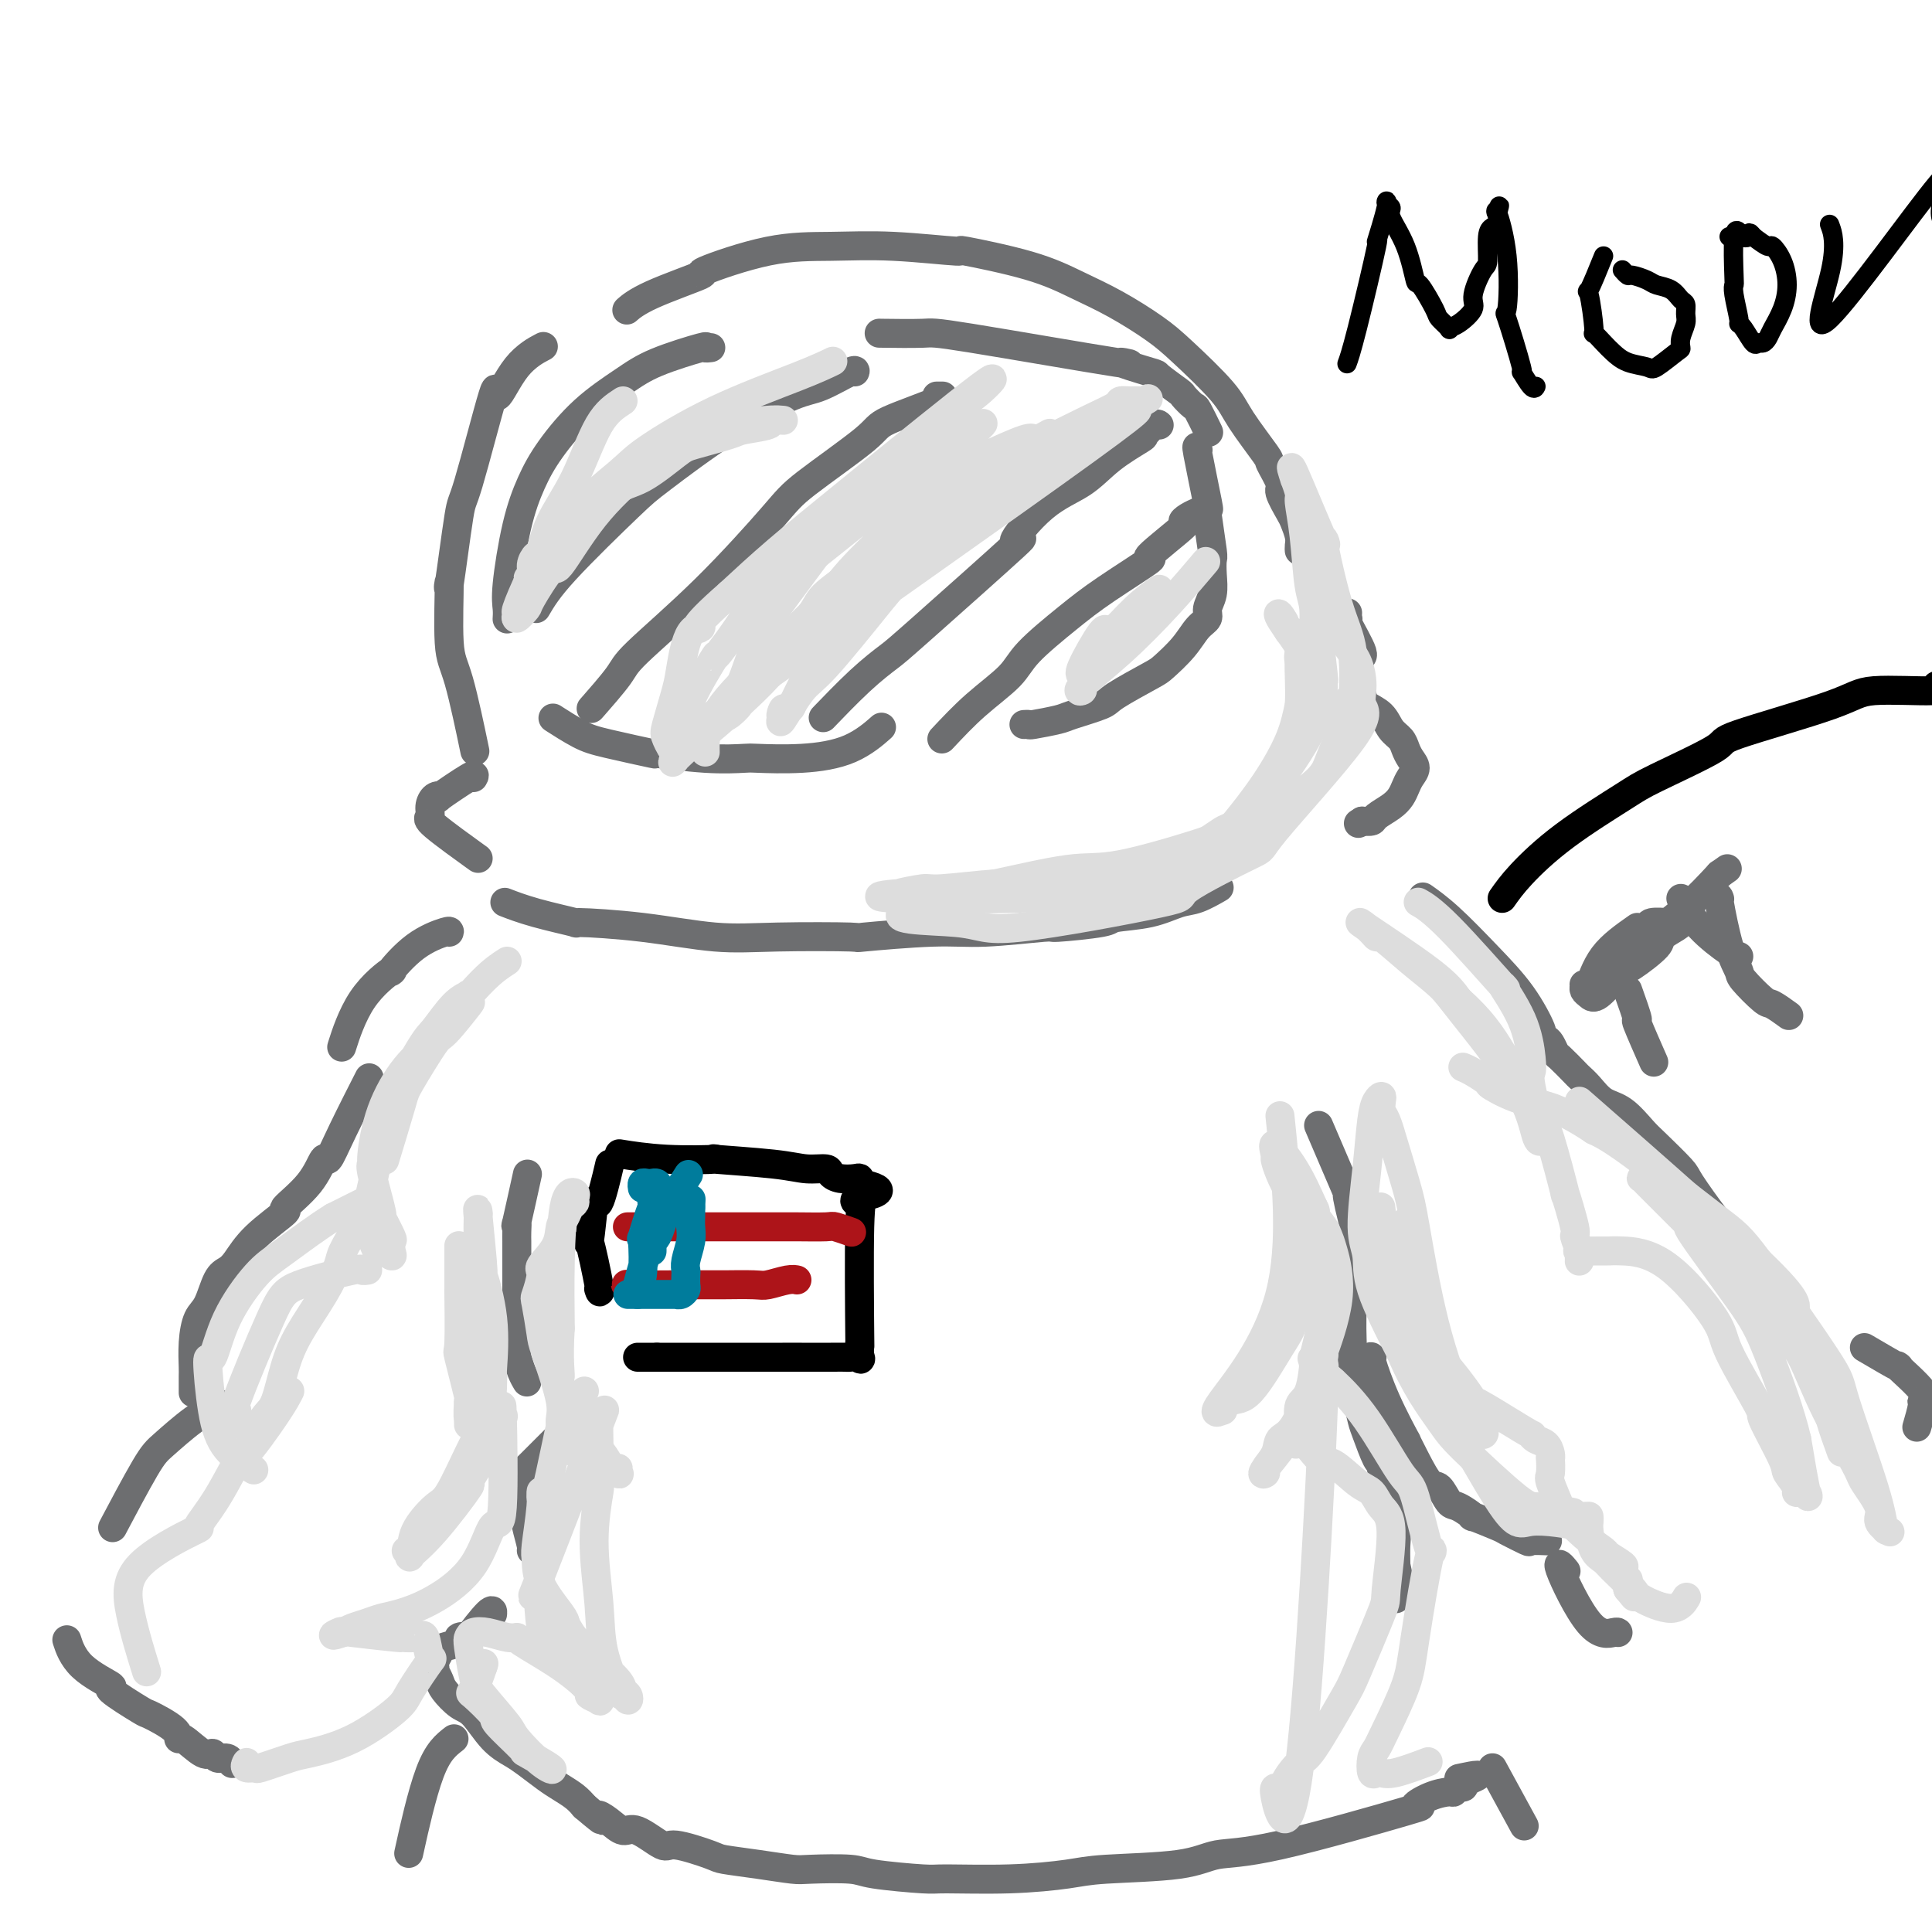 <svg viewBox='0 0 400 400' version='1.1' xmlns='http://www.w3.org/2000/svg' xmlns:xlink='http://www.w3.org/1999/xlink'><g fill='none' stroke='#6D6E70' stroke-width='6' stroke-linecap='round' stroke-linejoin='round'><path d='M112,72c0.443,-0.233 0.886,-0.467 0,0c-0.886,0.467 -3.101,1.634 -5,4c-1.899,2.366 -3.483,5.929 -4,6c-0.517,0.071 0.034,-3.352 -1,0c-1.034,3.352 -3.651,13.478 -5,18c-1.349,4.522 -1.429,3.438 -2,7c-0.571,3.562 -1.634,11.769 -2,14c-0.366,2.231 -0.034,-1.516 0,0c0.034,1.516 -0.228,8.293 0,12c0.228,3.707 0.946,4.344 2,8c1.054,3.656 2.444,10.330 3,13c0.556,2.670 0.278,1.335 0,0'/><path d='M98,161c0.263,-0.450 0.525,-0.899 -1,0c-1.525,0.899 -4.838,3.148 -6,4c-1.162,0.852 -0.172,0.307 0,0c0.172,-0.307 -0.474,-0.375 -1,0c-0.526,0.375 -0.931,1.194 -1,2c-0.069,0.806 0.198,1.597 0,2c-0.198,0.403 -0.861,0.416 1,2c1.861,1.584 6.246,4.738 8,6c1.754,1.262 0.877,0.631 0,0'/><path d='M130,64c0.067,-0.058 0.133,-0.117 0,0c-0.133,0.117 -0.466,0.409 0,0c0.466,-0.409 1.733,-1.521 5,-3c3.267,-1.479 8.536,-3.326 10,-4c1.464,-0.674 -0.875,-0.176 1,-1c1.875,-0.824 7.966,-2.969 13,-4c5.034,-1.031 9.011,-0.948 13,-1c3.989,-0.052 7.989,-0.240 13,0c5.011,0.240 11.033,0.909 13,1c1.967,0.091 -0.120,-0.394 2,0c2.120,0.394 8.446,1.669 13,3c4.554,1.331 7.335,2.719 10,4c2.665,1.281 5.214,2.457 8,4c2.786,1.543 5.809,3.454 8,5c2.191,1.546 3.552,2.726 6,5c2.448,2.274 5.985,5.643 8,8c2.015,2.357 2.510,3.704 4,6c1.490,2.296 3.975,5.543 5,7c1.025,1.457 0.589,1.124 1,2c0.411,0.876 1.669,2.962 2,4c0.331,1.038 -0.265,1.027 0,2c0.265,0.973 1.392,2.930 2,4c0.608,1.070 0.699,1.254 1,2c0.301,0.746 0.813,2.056 1,3c0.187,0.944 0.050,1.523 0,2c-0.050,0.477 -0.014,0.850 0,1c0.014,0.150 0.007,0.075 0,0'/><path d='M147,72c0.145,-0.018 0.289,-0.036 0,0c-0.289,0.036 -1.012,0.127 -1,0c0.012,-0.127 0.758,-0.472 -1,0c-1.758,0.472 -6.021,1.761 -9,3c-2.979,1.239 -4.674,2.428 -7,4c-2.326,1.572 -5.282,3.526 -8,6c-2.718,2.474 -5.198,5.467 -7,8c-1.802,2.533 -2.928,4.605 -4,7c-1.072,2.395 -2.091,5.111 -3,9c-0.909,3.889 -1.708,8.950 -2,12c-0.292,3.050 -0.079,4.091 0,5c0.079,0.909 0.022,1.688 0,2c-0.022,0.312 -0.011,0.156 0,0'/><path d='M115,149c-0.460,-0.296 -0.920,-0.592 0,0c0.920,0.592 3.219,2.071 5,3c1.781,0.929 3.045,1.307 6,2c2.955,0.693 7.602,1.702 9,2c1.398,0.298 -0.451,-0.115 1,0c1.451,0.115 6.203,0.759 10,1c3.797,0.241 6.640,0.078 8,0c1.360,-0.078 1.237,-0.071 3,0c1.763,0.071 5.411,0.204 9,0c3.589,-0.204 7.120,-0.747 10,-2c2.880,-1.253 5.109,-3.215 6,-4c0.891,-0.785 0.446,-0.392 0,0'/><path d='M183,69c-0.848,-0.011 -1.695,-0.023 0,0c1.695,0.023 5.933,0.080 8,0c2.067,-0.080 1.961,-0.297 10,1c8.039,1.297 24.221,4.110 30,5c5.779,0.890 1.154,-0.142 1,0c-0.154,0.142 4.162,1.457 6,2c1.838,0.543 1.198,0.313 2,1c0.802,0.687 3.045,2.290 4,3c0.955,0.710 0.620,0.527 1,1c0.380,0.473 1.473,1.601 2,2c0.527,0.399 0.488,0.069 1,1c0.512,0.931 1.575,3.123 2,4c0.425,0.877 0.213,0.438 0,0'/><path d='M248,93c-0.016,-0.049 -0.032,-0.098 0,0c0.032,0.098 0.113,0.342 0,0c-0.113,-0.342 -0.419,-1.272 0,1c0.419,2.272 1.562,7.745 2,10c0.438,2.255 0.170,1.292 0,1c-0.170,-0.292 -0.240,0.088 0,2c0.240,1.912 0.792,5.355 1,7c0.208,1.645 0.071,1.491 0,2c-0.071,0.509 -0.077,1.682 0,3c0.077,1.318 0.237,2.781 0,4c-0.237,1.219 -0.872,2.193 -1,3c-0.128,0.807 0.252,1.446 0,2c-0.252,0.554 -1.136,1.024 -2,2c-0.864,0.976 -1.708,2.460 -3,4c-1.292,1.540 -3.033,3.137 -4,4c-0.967,0.863 -1.162,0.990 -3,2c-1.838,1.010 -5.320,2.901 -7,4c-1.680,1.099 -1.560,1.405 -3,2c-1.440,0.595 -4.442,1.480 -6,2c-1.558,0.520 -1.672,0.675 -3,1c-1.328,0.325 -3.872,0.819 -5,1c-1.128,0.181 -0.842,0.049 -1,0c-0.158,-0.049 -0.759,-0.014 -1,0c-0.241,0.014 -0.120,0.007 0,0'/><path d='M105,187c-0.424,-0.165 -0.848,-0.330 0,0c0.848,0.330 2.967,1.154 6,2c3.033,0.846 6.979,1.715 8,2c1.021,0.285 -0.882,-0.015 1,0c1.882,0.015 7.550,0.345 13,1c5.450,0.655 10.682,1.636 15,2c4.318,0.364 7.721,0.113 13,0c5.279,-0.113 12.432,-0.087 15,0c2.568,0.087 0.550,0.234 3,0c2.450,-0.234 9.368,-0.850 14,-1c4.632,-0.150 6.976,0.167 11,0c4.024,-0.167 9.726,-0.817 12,-1c2.274,-0.183 1.119,0.102 3,0c1.881,-0.102 6.799,-0.589 9,-1c2.201,-0.411 1.687,-0.744 3,-1c1.313,-0.256 4.454,-0.433 7,-1c2.546,-0.567 4.497,-1.523 6,-2c1.503,-0.477 2.559,-0.475 4,-1c1.441,-0.525 3.269,-1.579 4,-2c0.731,-0.421 0.366,-0.211 0,0'/><path d='M279,127c0.007,-0.109 0.014,-0.218 0,0c-0.014,0.218 -0.050,0.761 0,1c0.050,0.239 0.185,0.172 0,0c-0.185,-0.172 -0.691,-0.450 0,1c0.691,1.450 2.577,4.626 3,6c0.423,1.374 -0.619,0.945 -1,1c-0.381,0.055 -0.102,0.594 0,1c0.102,0.406 0.026,0.681 0,1c-0.026,0.319 -0.004,0.684 0,1c0.004,0.316 -0.012,0.585 0,1c0.012,0.415 0.051,0.978 0,1c-0.051,0.022 -0.194,-0.496 0,0c0.194,0.496 0.724,2.006 1,3c0.276,0.994 0.298,1.474 1,2c0.702,0.526 2.086,1.100 3,2c0.914,0.900 1.360,2.128 2,3c0.640,0.872 1.475,1.388 2,2c0.525,0.612 0.740,1.319 1,2c0.260,0.681 0.565,1.337 1,2c0.435,0.663 1.002,1.332 1,2c-0.002,0.668 -0.571,1.334 -1,2c-0.429,0.666 -0.716,1.331 -1,2c-0.284,0.669 -0.565,1.342 -1,2c-0.435,0.658 -1.024,1.300 -2,2c-0.976,0.700 -2.340,1.458 -3,2c-0.660,0.542 -0.617,0.869 -1,1c-0.383,0.131 -1.191,0.065 -2,0'/><path d='M282,170c-1.333,0.833 -0.667,0.417 0,0'/><path d='M111,126c1.188,-2.024 2.376,-4.049 6,-8c3.624,-3.951 9.684,-9.830 13,-13c3.316,-3.170 3.887,-3.631 7,-6c3.113,-2.369 8.767,-6.645 14,-10c5.233,-3.355 10.043,-5.788 13,-7c2.957,-1.212 4.061,-1.201 6,-2c1.939,-0.799 4.714,-2.407 6,-3c1.286,-0.593 1.082,-0.169 1,0c-0.082,0.169 -0.041,0.085 0,0'/><path d='M123,146c-0.531,0.604 -1.061,1.207 0,0c1.061,-1.207 3.714,-4.225 5,-6c1.286,-1.775 1.207,-2.307 4,-5c2.793,-2.693 8.459,-7.549 14,-13c5.541,-5.451 10.959,-11.499 14,-15c3.041,-3.501 3.706,-4.455 7,-7c3.294,-2.545 9.216,-6.682 12,-9c2.784,-2.318 2.431,-2.817 5,-4c2.569,-1.183 8.060,-3.049 10,-4c1.940,-0.951 0.330,-0.987 0,-1c-0.330,-0.013 0.620,-0.004 1,0c0.380,0.004 0.190,0.002 0,0'/><path d='M171,148c0.168,-0.175 0.335,-0.350 0,0c-0.335,0.350 -1.173,1.224 0,0c1.173,-1.224 4.358,-4.545 7,-7c2.642,-2.455 4.742,-4.043 6,-5c1.258,-0.957 1.676,-1.283 7,-6c5.324,-4.717 15.555,-13.825 19,-17c3.445,-3.175 0.104,-0.417 0,-1c-0.104,-0.583 3.028,-4.508 6,-7c2.972,-2.492 5.784,-3.551 8,-5c2.216,-1.449 3.837,-3.288 6,-5c2.163,-1.712 4.867,-3.296 6,-4c1.133,-0.704 0.696,-0.529 1,-1c0.304,-0.471 1.351,-1.588 2,-2c0.649,-0.412 0.900,-0.118 1,0c0.100,0.118 0.050,0.059 0,0'/><path d='M195,153c2.234,-2.383 4.468,-4.767 7,-7c2.532,-2.233 5.362,-4.317 7,-6c1.638,-1.683 2.085,-2.967 4,-5c1.915,-2.033 5.300,-4.815 8,-7c2.700,-2.185 4.715,-3.772 8,-6c3.285,-2.228 7.838,-5.097 9,-6c1.162,-0.903 -1.068,0.161 0,-1c1.068,-1.161 5.435,-4.546 7,-6c1.565,-1.454 0.327,-0.977 0,-1c-0.327,-0.023 0.258,-0.545 1,-1c0.742,-0.455 1.641,-0.844 2,-1c0.359,-0.156 0.180,-0.078 0,0'/><path d='M93,193c0.094,-0.180 0.189,-0.360 -1,0c-1.189,0.360 -3.661,1.261 -6,3c-2.339,1.739 -4.546,4.315 -5,5c-0.454,0.685 0.845,-0.521 0,0c-0.845,0.521 -3.835,2.768 -6,6c-2.165,3.232 -3.506,7.447 -4,9c-0.494,1.553 -0.141,0.444 0,0c0.141,-0.444 0.071,-0.222 0,0'/><path d='M76,224c-0.129,0.253 -0.257,0.505 0,0c0.257,-0.505 0.900,-1.768 0,0c-0.900,1.768 -3.344,6.566 -5,10c-1.656,3.434 -2.526,5.505 -3,6c-0.474,0.495 -0.552,-0.585 -1,0c-0.448,0.585 -1.264,2.835 -3,5c-1.736,2.165 -4.390,4.243 -5,5c-0.610,0.757 0.825,0.192 0,1c-0.825,0.808 -3.912,2.990 -6,5c-2.088,2.010 -3.179,3.849 -4,5c-0.821,1.151 -1.373,1.615 -2,2c-0.627,0.385 -1.331,0.691 -2,2c-0.669,1.309 -1.304,3.619 -2,5c-0.696,1.381 -1.455,1.831 -2,3c-0.545,1.169 -0.878,3.056 -1,5c-0.122,1.944 -0.033,3.944 0,5c0.033,1.056 0.009,1.169 0,2c-0.009,0.831 -0.003,2.380 0,3c0.003,0.620 0.001,0.310 0,0'/><path d='M46,291c-0.019,-0.205 -0.038,-0.410 -1,0c-0.962,0.410 -2.868,1.436 -5,3c-2.132,1.564 -4.489,3.667 -6,5c-1.511,1.333 -2.176,1.897 -4,5c-1.824,3.103 -4.807,8.744 -6,11c-1.193,2.256 -0.597,1.128 0,0'/><path d='M295,186c-0.372,-0.260 -0.743,-0.521 0,0c0.743,0.521 2.601,1.823 5,4c2.399,2.177 5.339,5.228 8,8c2.661,2.772 5.041,5.267 7,8c1.959,2.733 3.495,5.706 4,7c0.505,1.294 -0.021,0.908 0,1c0.021,0.092 0.591,0.662 1,1c0.409,0.338 0.658,0.443 1,1c0.342,0.557 0.776,1.566 1,2c0.224,0.434 0.236,0.295 1,1c0.764,0.705 2.279,2.256 3,3c0.721,0.744 0.648,0.682 1,1c0.352,0.318 1.130,1.016 2,2c0.870,0.984 1.831,2.253 3,3c1.169,0.747 2.547,0.972 4,2c1.453,1.028 2.980,2.860 4,4c1.020,1.140 1.531,1.588 3,3c1.469,1.412 3.896,3.787 5,5c1.104,1.213 0.886,1.264 2,3c1.114,1.736 3.561,5.156 5,7c1.439,1.844 1.869,2.110 3,4c1.131,1.890 2.963,5.404 4,7c1.037,1.596 1.279,1.276 2,2c0.721,0.724 1.920,2.493 3,4c1.080,1.507 2.040,2.754 3,4'/><path d='M370,273c3.867,4.822 2.533,1.378 2,0c-0.533,-1.378 -0.267,-0.689 0,0'/><path d='M109,244c0.016,-0.074 0.033,-0.148 0,0c-0.033,0.148 -0.114,0.519 0,0c0.114,-0.519 0.423,-1.926 0,0c-0.423,1.926 -1.577,7.186 -2,9c-0.423,1.814 -0.113,0.183 0,0c0.113,-0.183 0.030,1.081 0,2c-0.030,0.919 -0.008,1.493 0,2c0.008,0.507 0.002,0.949 0,2c-0.002,1.051 -0.001,2.712 0,4c0.001,1.288 0.000,2.202 0,3c-0.000,0.798 -0.001,1.479 0,3c0.001,1.521 0.003,3.881 0,5c-0.003,1.119 -0.011,0.997 0,2c0.011,1.003 0.042,3.131 0,4c-0.042,0.869 -0.155,0.480 0,1c0.155,0.520 0.580,1.948 1,3c0.420,1.052 0.834,1.729 1,2c0.166,0.271 0.083,0.135 0,0'/><path d='M120,293c1.102,-1.104 2.204,-2.209 0,0c-2.204,2.209 -7.715,7.730 -10,10c-2.285,2.270 -1.345,1.288 -1,1c0.345,-0.288 0.096,0.119 0,1c-0.096,0.881 -0.040,2.236 0,4c0.040,1.764 0.063,3.937 0,5c-0.063,1.063 -0.213,1.017 0,2c0.213,0.983 0.788,2.995 1,4c0.212,1.005 0.061,1.001 0,1c-0.061,-0.001 -0.030,-0.001 0,0'/><path d='M273,233c0.912,2.127 1.824,4.254 3,7c1.176,2.746 2.616,6.111 3,7c0.384,0.889 -0.288,-0.697 0,1c0.288,1.697 1.538,6.679 2,8c0.462,1.321 0.138,-1.019 0,1c-0.138,2.019 -0.090,8.396 0,11c0.090,2.604 0.220,1.436 0,1c-0.220,-0.436 -0.791,-0.139 -1,2c-0.209,2.139 -0.057,6.120 0,8c0.057,1.880 0.018,1.660 0,2c-0.018,0.340 -0.016,1.239 0,2c0.016,0.761 0.045,1.383 0,2c-0.045,0.617 -0.163,1.227 0,2c0.163,0.773 0.607,1.708 1,3c0.393,1.292 0.735,2.942 1,4c0.265,1.058 0.452,1.522 1,3c0.548,1.478 1.457,3.968 2,5c0.543,1.032 0.720,0.607 1,2c0.280,1.393 0.663,4.605 1,6c0.337,1.395 0.626,0.972 1,2c0.374,1.028 0.831,3.508 1,5c0.169,1.492 0.048,1.998 0,3c-0.048,1.002 -0.024,2.501 0,4'/><path d='M289,324c1.392,6.371 0.373,3.798 0,3c-0.373,-0.798 -0.100,0.178 0,1c0.100,0.822 0.027,1.491 0,2c-0.027,0.509 -0.008,0.860 0,1c0.008,0.140 0.004,0.070 0,0'/><path d='M102,334c-0.013,0.151 -0.026,0.303 0,0c0.026,-0.303 0.090,-1.059 -1,0c-1.090,1.059 -3.336,3.933 -4,5c-0.664,1.067 0.254,0.326 0,0c-0.254,-0.326 -1.679,-0.238 -2,0c-0.321,0.238 0.464,0.627 0,1c-0.464,0.373 -2.177,0.731 -3,1c-0.823,0.269 -0.757,0.449 -1,1c-0.243,0.551 -0.794,1.475 -1,2c-0.206,0.525 -0.068,0.653 0,1c0.068,0.347 0.066,0.912 0,1c-0.066,0.088 -0.195,-0.303 0,0c0.195,0.303 0.715,1.299 1,2c0.285,0.701 0.334,1.108 1,2c0.666,0.892 1.948,2.268 3,3c1.052,0.732 1.874,0.819 3,2c1.126,1.181 2.555,3.457 4,5c1.445,1.543 2.904,2.353 4,3c1.096,0.647 1.827,1.132 3,2c1.173,0.868 2.789,2.119 4,3c1.211,0.881 2.018,1.391 3,2c0.982,0.609 2.138,1.317 3,2c0.862,0.683 1.431,1.342 2,2'/><path d='M121,374c5.240,4.451 3.341,2.577 3,2c-0.341,-0.577 0.876,0.141 2,1c1.124,0.859 2.154,1.859 3,2c0.846,0.141 1.507,-0.576 3,0c1.493,0.576 3.817,2.444 5,3c1.183,0.556 1.223,-0.201 3,0c1.777,0.201 5.289,1.361 7,2c1.711,0.639 1.621,0.759 3,1c1.379,0.241 4.228,0.603 7,1c2.772,0.397 5.468,0.828 7,1c1.532,0.172 1.900,0.084 4,0c2.100,-0.084 5.932,-0.165 8,0c2.068,0.165 2.373,0.577 5,1c2.627,0.423 7.575,0.856 10,1c2.425,0.144 2.328,-0.002 5,0c2.672,0.002 8.112,0.151 13,0c4.888,-0.151 9.224,-0.601 12,-1c2.776,-0.399 3.992,-0.746 8,-1c4.008,-0.254 10.808,-0.417 15,-1c4.192,-0.583 5.775,-1.588 8,-2c2.225,-0.412 5.090,-0.230 13,-2c7.910,-1.770 20.865,-5.493 26,-7c5.135,-1.507 2.451,-0.800 2,-1c-0.451,-0.200 1.333,-1.307 3,-2c1.667,-0.693 3.217,-0.973 4,-1c0.783,-0.027 0.797,0.199 1,0c0.203,-0.199 0.593,-0.823 1,-1c0.407,-0.177 0.831,0.092 1,0c0.169,-0.092 0.085,-0.546 0,-1'/><path d='M303,369c5.911,-2.244 1.689,-1.356 0,-1c-1.689,0.356 -0.844,0.178 0,0'/><path d='M14,340c-0.145,-0.444 -0.290,-0.889 0,0c0.290,0.889 1.015,3.111 3,5c1.985,1.889 5.229,3.443 6,4c0.771,0.557 -0.932,0.115 0,1c0.932,0.885 4.499,3.096 6,4c1.501,0.904 0.937,0.503 2,1c1.063,0.497 3.752,1.894 5,3c1.248,1.106 1.054,1.922 1,2c-0.054,0.078 0.030,-0.583 1,0c0.970,0.583 2.824,2.409 4,3c1.176,0.591 1.674,-0.051 2,0c0.326,0.051 0.479,0.797 1,1c0.521,0.203 1.409,-0.138 2,0c0.591,0.138 0.883,0.754 1,1c0.117,0.246 0.058,0.123 0,0'/><path d='M284,281c0.058,0.063 0.115,0.126 0,0c-0.115,-0.126 -0.404,-0.440 0,1c0.404,1.440 1.501,4.635 3,8c1.499,3.365 3.398,6.899 4,8c0.602,1.101 -0.095,-0.230 0,0c0.095,0.230 0.982,2.021 2,4c1.018,1.979 2.166,4.146 3,5c0.834,0.854 1.353,0.395 2,1c0.647,0.605 1.421,2.274 2,3c0.579,0.726 0.964,0.508 2,1c1.036,0.492 2.723,1.695 3,2c0.277,0.305 -0.857,-0.286 0,0c0.857,0.286 3.705,1.450 5,2c1.295,0.550 1.038,0.487 2,1c0.962,0.513 3.145,1.601 4,2c0.855,0.399 0.384,0.107 1,0c0.616,-0.107 2.319,-0.031 3,0c0.681,0.031 0.341,0.015 0,0'/><path d='M324,325c-0.069,-0.085 -0.138,-0.170 0,0c0.138,0.170 0.482,0.596 0,0c-0.482,-0.596 -1.789,-2.212 -1,0c0.789,2.212 3.675,8.253 6,11c2.325,2.747 4.087,2.201 5,2c0.913,-0.201 0.975,-0.057 1,0c0.025,0.057 0.012,0.029 0,0'/><path d='M386,279c3.111,1.826 6.222,3.652 7,4c0.778,0.348 -0.776,-0.782 0,0c0.776,0.782 3.882,3.475 5,5c1.118,1.525 0.248,1.883 0,2c-0.248,0.117 0.126,-0.007 0,1c-0.126,1.007 -0.750,3.145 -1,4c-0.250,0.855 -0.125,0.428 0,0'/></g>
<g fill='none' stroke='#000000' stroke-width='6' stroke-linecap='round' stroke-linejoin='round'><path d='M126,242c0.203,-0.863 0.406,-1.726 0,0c-0.406,1.726 -1.422,6.040 -2,7c-0.578,0.960 -0.719,-1.435 -1,0c-0.281,1.435 -0.702,6.699 -1,8c-0.298,1.301 -0.472,-1.363 0,0c0.472,1.363 1.588,6.752 2,9c0.412,2.248 0.118,1.357 0,1c-0.118,-0.357 -0.059,-0.178 0,0'/><path d='M129,239c-0.693,-0.112 -1.386,-0.223 0,0c1.386,0.223 4.852,0.782 9,1c4.148,0.218 8.979,0.096 10,0c1.021,-0.096 -1.766,-0.167 0,0c1.766,0.167 8.086,0.570 12,1c3.914,0.430 5.423,0.886 7,1c1.577,0.114 3.221,-0.114 4,0c0.779,0.114 0.692,0.570 1,1c0.308,0.430 1.011,0.833 2,1c0.989,0.167 2.265,0.096 3,0c0.735,-0.096 0.929,-0.218 1,0c0.071,0.218 0.020,0.777 0,1c-0.020,0.223 -0.010,0.112 0,0'/><path d='M178,245c7.580,1.534 2.031,2.368 0,3c-2.031,0.632 -0.545,1.060 0,1c0.545,-0.060 0.148,-0.608 0,5c-0.148,5.608 -0.047,17.373 0,22c0.047,4.627 0.038,2.115 0,2c-0.038,-0.115 -0.106,2.165 0,3c0.106,0.835 0.387,0.224 0,0c-0.387,-0.224 -1.442,-0.060 -2,0c-0.558,0.060 -0.618,0.016 -1,0c-0.382,-0.016 -1.087,-0.004 -3,0c-1.913,0.004 -5.036,0.001 -6,0c-0.964,-0.001 0.230,-0.000 -4,0c-4.230,0.000 -13.882,0.000 -18,0c-4.118,-0.000 -2.700,-0.000 -3,0c-0.300,0.000 -2.318,0.000 -3,0c-0.682,-0.000 -0.030,-0.000 0,0c0.030,0.000 -0.563,0.000 -1,0c-0.437,-0.000 -0.719,-0.000 -1,0'/><path d='M136,281c-7.000,0.000 -3.500,0.000 0,0'/></g>
<g fill='none' stroke='#AD1419' stroke-width='6' stroke-linecap='round' stroke-linejoin='round'><path d='M130,254c0.072,-0.000 0.145,-0.000 0,0c-0.145,0.000 -0.507,0.000 2,0c2.507,-0.000 7.885,-0.000 10,0c2.115,0.000 0.968,0.000 1,0c0.032,-0.000 1.244,-0.000 3,0c1.756,0.000 4.057,0.000 6,0c1.943,-0.000 3.526,-0.001 5,0c1.474,0.001 2.837,0.004 4,0c1.163,-0.004 2.126,-0.015 4,0c1.874,0.015 4.660,0.057 6,0c1.340,-0.057 1.236,-0.211 2,0c0.764,0.211 2.398,0.788 3,1c0.602,0.212 0.172,0.061 0,0c-0.172,-0.061 -0.086,-0.030 0,0'/><path d='M130,267c0.014,-0.030 0.028,-0.061 0,0c-0.028,0.061 -0.097,0.212 0,0c0.097,-0.212 0.359,-0.789 0,-1c-0.359,-0.211 -1.338,-0.056 1,0c2.338,0.056 7.992,0.015 10,0c2.008,-0.015 0.370,-0.003 1,0c0.630,0.003 3.527,-0.003 5,0c1.473,0.003 1.523,0.015 3,0c1.477,-0.015 4.382,-0.056 6,0c1.618,0.056 1.949,0.211 3,0c1.051,-0.211 2.821,-0.788 4,-1c1.179,-0.212 1.765,-0.061 2,0c0.235,0.061 0.117,0.030 0,0'/></g>
<g fill='none' stroke='#007C9C' stroke-width='6' stroke-linecap='round' stroke-linejoin='round'><path d='M130,268c0.214,0.000 0.428,0.000 1,0c0.572,-0.000 1.501,-0.000 2,0c0.499,0.000 0.569,0.000 1,0c0.431,-0.000 1.225,-0.000 2,0c0.775,0.000 1.531,0.001 2,0c0.469,-0.001 0.651,-0.004 1,0c0.349,0.004 0.864,0.013 1,0c0.136,-0.013 -0.107,-0.049 0,0c0.107,0.049 0.565,0.182 1,0c0.435,-0.182 0.848,-0.680 1,-1c0.152,-0.320 0.045,-0.462 0,-1c-0.045,-0.538 -0.026,-1.471 0,-2c0.026,-0.529 0.060,-0.656 0,-1c-0.060,-0.344 -0.212,-0.907 0,-2c0.212,-1.093 0.789,-2.716 1,-4c0.211,-1.284 0.057,-2.230 0,-3c-0.057,-0.770 -0.016,-1.363 0,-2c0.016,-0.637 0.008,-1.319 0,-2'/><path d='M143,250c0.156,-2.867 0.044,-1.533 0,-1c-0.044,0.533 -0.022,0.267 0,0'/><path d='M136,250c0.053,0.188 0.106,0.376 0,0c-0.106,-0.376 -0.372,-1.317 -1,0c-0.628,1.317 -1.618,4.891 -2,6c-0.382,1.109 -0.155,-0.248 0,1c0.155,1.248 0.238,5.100 0,7c-0.238,1.900 -0.798,1.847 -1,2c-0.202,0.153 -0.047,0.511 0,1c0.047,0.489 -0.015,1.107 0,1c0.015,-0.107 0.108,-0.939 0,-1c-0.108,-0.061 -0.418,0.650 0,-1c0.418,-1.650 1.562,-5.661 2,-7c0.438,-1.339 0.170,-0.005 0,0c-0.170,0.005 -0.242,-1.319 0,-3c0.242,-1.681 0.797,-3.719 1,-5c0.203,-1.281 0.055,-1.807 0,-2c-0.055,-0.193 -0.016,-0.055 0,0c0.016,0.055 0.008,0.028 0,0'/><path d='M142,244c0.467,-0.729 0.934,-1.458 0,0c-0.934,1.458 -3.270,5.103 -4,6c-0.730,0.897 0.144,-0.953 0,0c-0.144,0.953 -1.307,4.709 -2,6c-0.693,1.291 -0.918,0.119 -1,0c-0.082,-0.119 -0.022,0.817 0,1c0.022,0.183 0.006,-0.385 0,0c-0.006,0.385 -0.001,1.723 0,2c0.001,0.277 -0.001,-0.507 0,-1c0.001,-0.493 0.004,-0.695 0,-2c-0.004,-1.305 -0.014,-3.712 0,-5c0.014,-1.288 0.052,-1.455 0,-2c-0.052,-0.545 -0.195,-1.467 0,-2c0.195,-0.533 0.729,-0.679 1,-1c0.271,-0.321 0.279,-0.819 0,-1c-0.279,-0.181 -0.845,-0.045 -1,0c-0.155,0.045 0.102,-0.002 0,0c-0.102,0.002 -0.563,0.052 -1,0c-0.437,-0.052 -0.848,-0.206 -1,0c-0.152,0.206 -0.043,0.773 0,1c0.043,0.227 0.022,0.113 0,0'/></g>
<g fill='none' stroke='#6D6E70' stroke-width='6' stroke-linecap='round' stroke-linejoin='round'><path d='M94,360c-1.667,1.289 -3.333,2.578 -5,7c-1.667,4.422 -3.333,11.978 -4,15c-0.667,3.022 -0.333,1.511 0,0'/><path d='M309,366c2.500,4.583 5.000,9.167 6,11c1.000,1.833 0.500,0.917 0,0'/></g>
<g fill='none' stroke='#DDDDDD' stroke-width='6' stroke-linecap='round' stroke-linejoin='round'><path d='M291,253c-0.095,3.650 -0.190,7.301 0,11c0.190,3.699 0.664,7.447 2,11c1.336,3.553 3.532,6.910 4,8c0.468,1.090 -0.792,-0.087 0,1c0.792,1.087 3.637,4.439 5,6c1.363,1.561 1.243,1.330 2,2c0.757,0.670 2.389,2.239 3,3c0.611,0.761 0.201,0.712 0,1c-0.201,0.288 -0.194,0.913 0,1c0.194,0.087 0.573,-0.363 0,-1c-0.573,-0.637 -2.098,-1.459 -4,-5c-1.902,-3.541 -4.179,-9.800 -6,-17c-1.821,-7.200 -3.184,-15.340 -4,-20c-0.816,-4.660 -1.084,-5.839 -2,-9c-0.916,-3.161 -2.480,-8.303 -3,-10c-0.520,-1.697 0.005,0.053 0,0c-0.005,-0.053 -0.540,-1.907 -1,-3c-0.460,-1.093 -0.844,-1.423 -1,-2c-0.156,-0.577 -0.083,-1.399 0,-2c0.083,-0.601 0.175,-0.979 0,-1c-0.175,-0.021 -0.617,0.317 -1,1c-0.383,0.683 -0.706,1.712 -1,4c-0.294,2.288 -0.559,5.834 -1,10c-0.441,4.166 -1.056,8.952 -1,12c0.056,3.048 0.784,4.359 1,6c0.216,1.641 -0.081,3.612 1,7c1.081,3.388 3.541,8.194 6,13'/><path d='M290,280c2.910,6.984 6.185,11.444 8,14c1.815,2.556 2.169,3.207 5,6c2.831,2.793 8.140,7.728 11,10c2.860,2.272 3.270,1.881 5,2c1.730,0.119 4.780,0.748 6,1c1.220,0.252 0.610,0.126 0,0'/><path d='M286,256c0.616,6.192 1.232,12.385 0,12c-1.232,-0.385 -4.313,-7.346 0,0c4.313,7.346 16.020,28.999 22,39c5.980,10.001 6.232,8.350 9,8c2.768,-0.350 8.052,0.600 10,1c1.948,0.400 0.560,0.251 0,0c-0.560,-0.251 -0.294,-0.604 0,-1c0.294,-0.396 0.615,-0.835 1,-1c0.385,-0.165 0.835,-0.054 1,0c0.165,0.054 0.046,0.052 0,0c-0.046,-0.052 -0.020,-0.155 0,0c0.020,0.155 0.033,0.567 0,1c-0.033,0.433 -0.114,0.886 0,2c0.114,1.114 0.421,2.888 1,4c0.579,1.112 1.429,1.561 2,2c0.571,0.439 0.864,0.867 2,2c1.136,1.133 3.114,2.972 4,4c0.886,1.028 0.681,1.245 2,2c1.319,0.755 4.163,2.050 6,2c1.837,-0.050 2.668,-1.443 3,-2c0.332,-0.557 0.166,-0.279 0,0'/><path d='M286,251c0.039,0.329 0.078,0.658 0,0c-0.078,-0.658 -0.272,-2.304 0,0c0.272,2.304 1.011,8.557 2,12c0.989,3.443 2.227,4.075 3,6c0.773,1.925 1.080,5.145 2,7c0.920,1.855 2.454,2.347 5,5c2.546,2.653 6.103,7.466 7,9c0.897,1.534 -0.868,-0.213 0,0c0.868,0.213 4.369,2.385 7,4c2.631,1.615 4.393,2.674 5,3c0.607,0.326 0.057,-0.080 0,0c-0.057,0.080 0.377,0.645 1,1c0.623,0.355 1.435,0.498 2,1c0.565,0.502 0.881,1.363 1,2c0.119,0.637 0.039,1.050 0,1c-0.039,-0.050 -0.038,-0.563 0,0c0.038,0.563 0.112,2.201 0,3c-0.112,0.799 -0.411,0.757 0,2c0.411,1.243 1.533,3.771 2,5c0.467,1.229 0.280,1.160 1,2c0.720,0.840 2.346,2.591 4,4c1.654,1.409 3.337,2.477 4,3c0.663,0.523 0.307,0.503 1,1c0.693,0.497 2.434,1.512 3,2c0.566,0.488 -0.044,0.450 0,1c0.044,0.550 0.743,1.686 1,2c0.257,0.314 0.074,-0.196 0,0c-0.074,0.196 -0.037,1.098 0,2'/><path d='M337,329c2.333,2.833 1.167,1.417 0,0'/><path d='M95,259c-0.001,-0.955 -0.002,-1.910 0,0c0.002,1.910 0.008,6.685 0,8c-0.008,1.315 -0.030,-0.830 0,1c0.030,1.830 0.113,7.636 0,10c-0.113,2.364 -0.423,1.286 0,3c0.423,1.714 1.577,6.219 2,8c0.423,1.781 0.114,0.838 0,1c-0.114,0.162 -0.032,1.429 0,2c0.032,0.571 0.012,0.447 0,1c-0.012,0.553 -0.018,1.783 0,2c0.018,0.217 0.061,-0.580 0,-1c-0.061,-0.420 -0.227,-0.462 0,-4c0.227,-3.538 0.845,-10.570 1,-14c0.155,-3.430 -0.154,-3.257 0,-6c0.154,-2.743 0.772,-8.403 1,-11c0.228,-2.597 0.065,-2.132 0,-3c-0.065,-0.868 -0.034,-3.070 0,-4c0.034,-0.930 0.069,-0.589 0,-1c-0.069,-0.411 -0.243,-1.574 0,1c0.243,2.574 0.902,8.886 1,11c0.098,2.114 -0.366,0.031 0,1c0.366,0.969 1.560,4.992 2,9c0.440,4.008 0.126,8.002 0,10c-0.126,1.998 -0.063,1.999 0,2'/><path d='M102,285c0.054,7.281 -1.310,8.984 -2,10c-0.690,1.016 -0.707,1.345 -1,2c-0.293,0.655 -0.862,1.637 -2,4c-1.138,2.363 -2.846,6.107 -4,8c-1.154,1.893 -1.755,1.936 -3,3c-1.245,1.064 -3.135,3.149 -4,5c-0.865,1.851 -0.703,3.467 -1,4c-0.297,0.533 -1.051,-0.018 -1,0c0.051,0.018 0.906,0.603 1,1c0.094,0.397 -0.574,0.606 0,0c0.574,-0.606 2.389,-2.026 5,-5c2.611,-2.974 6.018,-7.502 7,-9c0.982,-1.498 -0.461,0.035 0,-1c0.461,-1.035 2.828,-4.636 4,-7c1.172,-2.364 1.151,-3.489 1,-4c-0.151,-0.511 -0.431,-0.407 0,-1c0.431,-0.593 1.574,-1.882 2,-2c0.426,-0.118 0.134,0.934 0,0c-0.134,-0.934 -0.109,-3.856 0,0c0.109,3.856 0.301,14.490 0,19c-0.301,4.510 -1.095,2.896 -2,4c-0.905,1.104 -1.922,4.926 -4,8c-2.078,3.074 -5.218,5.401 -8,7c-2.782,1.599 -5.207,2.470 -7,3c-1.793,0.530 -2.955,0.719 -4,1c-1.045,0.281 -1.974,0.652 -3,1c-1.026,0.348 -2.150,0.671 -3,1c-0.850,0.329 -1.425,0.665 -2,1'/><path d='M71,338c-3.203,1.100 -1.710,0.348 -1,0c0.710,-0.348 0.638,-0.294 3,0c2.362,0.294 7.157,0.826 9,1c1.843,0.174 0.732,-0.011 1,0c0.268,0.011 1.914,0.219 3,0c1.086,-0.219 1.611,-0.865 2,0c0.389,0.865 0.643,3.243 1,4c0.357,0.757 0.818,-0.105 0,1c-0.818,1.105 -2.914,4.179 -4,6c-1.086,1.821 -1.161,2.391 -3,4c-1.839,1.609 -5.443,4.259 -9,6c-3.557,1.741 -7.066,2.573 -9,3c-1.934,0.427 -2.294,0.451 -4,1c-1.706,0.549 -4.758,1.625 -6,2c-1.242,0.375 -0.672,0.048 -1,0c-0.328,-0.048 -1.552,0.183 -2,0c-0.448,-0.183 -0.121,-0.780 0,-1c0.121,-0.220 0.034,-0.063 0,0c-0.034,0.063 -0.017,0.031 0,0'/><path d='M105,199c-1.411,0.910 -2.822,1.821 -5,4c-2.178,2.179 -5.123,5.628 -7,8c-1.877,2.372 -2.684,3.669 -4,5c-1.316,1.331 -3.139,2.696 -5,5c-1.861,2.304 -3.758,5.548 -5,9c-1.242,3.452 -1.827,7.114 -2,9c-0.173,1.886 0.066,1.998 0,2c-0.066,0.002 -0.438,-0.106 0,2c0.438,2.106 1.686,6.427 2,8c0.314,1.573 -0.306,0.398 0,1c0.306,0.602 1.539,2.979 2,4c0.461,1.021 0.150,0.685 0,1c-0.150,0.315 -0.138,1.282 0,2c0.138,0.718 0.402,1.189 0,1c-0.402,-0.189 -1.470,-1.037 -2,-1c-0.530,0.037 -0.522,0.958 -1,0c-0.478,-0.958 -1.442,-3.794 -2,-5c-0.558,-1.206 -0.709,-0.781 0,-4c0.709,-3.219 2.279,-10.081 3,-14c0.721,-3.919 0.593,-4.896 2,-8c1.407,-3.104 4.349,-8.334 6,-11c1.651,-2.666 2.012,-2.768 3,-4c0.988,-1.232 2.605,-3.592 4,-5c1.395,-1.408 2.570,-1.862 3,-2c0.430,-0.138 0.116,0.040 0,0c-0.116,-0.040 -0.033,-0.297 0,0c0.033,0.297 0.017,1.149 0,2'/><path d='M97,208c1.675,-2.024 -2.137,2.917 -4,5c-1.863,2.083 -1.778,1.310 -3,3c-1.222,1.690 -3.750,5.845 -5,8c-1.250,2.155 -1.221,2.311 -2,5c-0.779,2.689 -2.365,7.911 -3,10c-0.635,2.089 -0.317,1.044 0,0'/><path d='M76,263c-0.036,0.005 -0.071,0.010 0,0c0.071,-0.010 0.250,-0.035 0,0c-0.250,0.035 -0.927,0.131 -1,0c-0.073,-0.131 0.458,-0.489 -2,0c-2.458,0.489 -7.905,1.825 -11,3c-3.095,1.175 -3.838,2.188 -6,7c-2.162,4.812 -5.744,13.421 -7,17c-1.256,3.579 -0.187,2.126 0,2c0.187,-0.126 -0.508,1.075 0,2c0.508,0.925 2.219,1.576 3,2c0.781,0.424 0.633,0.623 1,0c0.367,-0.623 1.249,-2.069 2,-3c0.751,-0.931 1.371,-1.349 2,-3c0.629,-1.651 1.266,-4.536 2,-7c0.734,-2.464 1.565,-4.505 3,-7c1.435,-2.495 3.474,-5.442 5,-8c1.526,-2.558 2.538,-4.726 3,-6c0.462,-1.274 0.372,-1.655 1,-3c0.628,-1.345 1.973,-3.655 3,-5c1.027,-1.345 1.737,-1.725 2,-2c0.263,-0.275 0.081,-0.445 0,-1c-0.081,-0.555 -0.060,-1.496 0,-2c0.060,-0.504 0.160,-0.573 -1,0c-1.160,0.573 -3.580,1.786 -6,3'/><path d='M69,252c-3.070,1.856 -7.244,4.997 -10,7c-2.756,2.003 -4.096,2.869 -6,5c-1.904,2.131 -4.374,5.528 -6,9c-1.626,3.472 -2.407,7.018 -3,8c-0.593,0.982 -0.999,-0.602 -1,1c-0.001,1.602 0.402,6.388 1,10c0.598,3.612 1.392,6.049 3,8c1.608,1.951 4.031,3.414 5,4c0.969,0.586 0.485,0.293 0,0'/><path d='M60,288c-0.588,1.147 -1.176,2.295 -3,5c-1.824,2.705 -4.885,6.968 -6,8c-1.115,1.032 -0.285,-1.168 -1,0c-0.715,1.168 -2.975,5.705 -5,9c-2.025,3.295 -3.813,5.347 -4,6c-0.187,0.653 1.229,-0.093 -1,1c-2.229,1.093 -8.103,4.025 -11,7c-2.897,2.975 -2.819,5.993 -2,10c0.819,4.007 2.377,9.002 3,11c0.623,1.998 0.312,0.999 0,0'/><path d='M129,83c-1.684,1.093 -3.368,2.186 -5,5c-1.632,2.814 -3.212,7.348 -5,11c-1.788,3.652 -3.784,6.420 -5,9c-1.216,2.580 -1.653,4.970 -2,6c-0.347,1.030 -0.605,0.701 -1,1c-0.395,0.299 -0.926,1.228 -1,2c-0.074,0.772 0.310,1.387 0,2c-0.310,0.613 -1.314,1.223 0,0c1.314,-1.223 4.947,-4.278 7,-6c2.053,-1.722 2.527,-2.109 4,-4c1.473,-1.891 3.946,-5.284 6,-7c2.054,-1.716 3.688,-1.755 6,-3c2.312,-1.245 5.303,-3.695 7,-5c1.697,-1.305 2.099,-1.464 4,-2c1.901,-0.536 5.302,-1.450 7,-2c1.698,-0.550 1.695,-0.736 3,-1c1.305,-0.264 3.920,-0.607 5,-1c1.080,-0.393 0.627,-0.837 1,-1c0.373,-0.163 1.574,-0.043 2,0c0.426,0.043 0.078,0.011 0,0c-0.078,-0.011 0.113,-0.001 0,0c-0.113,0.001 -0.530,-0.008 -1,0c-0.470,0.008 -0.992,0.033 -1,0c-0.008,-0.033 0.498,-0.124 -1,0c-1.498,0.124 -4.999,0.464 -8,1c-3.001,0.536 -5.500,1.268 -8,2'/><path d='M143,90c-3.040,0.158 -1.140,-0.948 -2,0c-0.860,0.948 -4.480,3.950 -8,7c-3.520,3.050 -6.941,6.150 -10,10c-3.059,3.850 -5.755,8.452 -7,10c-1.245,1.548 -1.037,0.043 -2,1c-0.963,0.957 -3.097,4.377 -4,6c-0.903,1.623 -0.575,1.451 -1,2c-0.425,0.549 -1.604,1.821 -2,2c-0.396,0.179 -0.009,-0.735 0,-1c0.009,-0.265 -0.361,0.120 0,-1c0.361,-1.120 1.451,-3.746 3,-7c1.549,-3.254 3.557,-7.136 7,-11c3.443,-3.864 8.321,-7.708 11,-10c2.679,-2.292 3.160,-3.031 6,-5c2.840,-1.969 8.040,-5.167 14,-8c5.960,-2.833 12.682,-5.301 17,-7c4.318,-1.699 6.234,-2.628 7,-3c0.766,-0.372 0.383,-0.186 0,0'/><path d='M200,91c-1.043,0.928 -2.085,1.857 0,0c2.085,-1.857 7.299,-6.498 -1,0c-8.299,6.498 -30.111,24.137 -39,31c-8.889,6.863 -4.854,2.952 -5,4c-0.146,1.048 -4.474,7.054 -6,9c-1.526,1.946 -0.252,-0.170 -1,1c-0.748,1.170 -3.519,5.626 -5,9c-1.481,3.374 -1.672,5.667 -2,7c-0.328,1.333 -0.794,1.707 -1,2c-0.206,0.293 -0.151,0.506 0,1c0.151,0.494 0.397,1.269 0,2c-0.397,0.731 -1.437,1.418 0,0c1.437,-1.418 5.352,-4.939 7,-7c1.648,-2.061 1.031,-2.661 5,-7c3.969,-4.339 12.525,-12.417 17,-17c4.475,-4.583 4.870,-5.670 8,-9c3.130,-3.330 8.996,-8.903 14,-13c5.004,-4.097 9.147,-6.720 11,-8c1.853,-1.280 1.415,-1.219 3,-2c1.585,-0.781 5.193,-2.405 7,-3c1.807,-0.595 1.814,-0.159 2,0c0.186,0.159 0.550,0.043 1,0c0.450,-0.043 0.986,-0.012 1,0c0.014,0.012 -0.493,0.006 -1,0'/><path d='M215,91c4.052,-2.208 2.181,-1.229 0,0c-2.181,1.229 -4.673,2.707 -6,4c-1.327,1.293 -1.491,2.401 -5,5c-3.509,2.599 -10.364,6.690 -14,9c-3.636,2.310 -4.052,2.839 -7,5c-2.948,2.161 -8.428,5.952 -11,8c-2.572,2.048 -2.234,2.352 -4,5c-1.766,2.648 -5.634,7.640 -7,9c-1.366,1.360 -0.229,-0.910 -1,0c-0.771,0.910 -3.449,5.002 -5,7c-1.551,1.998 -1.976,1.903 -2,2c-0.024,0.097 0.352,0.387 0,1c-0.352,0.613 -1.432,1.551 -2,2c-0.568,0.449 -0.626,0.411 0,-1c0.626,-1.411 1.934,-4.194 3,-7c1.066,-2.806 1.889,-5.634 3,-8c1.111,-2.366 2.510,-4.268 6,-9c3.490,-4.732 9.072,-12.294 12,-16c2.928,-3.706 3.203,-3.557 7,-7c3.797,-3.443 11.117,-10.479 15,-14c3.883,-3.521 4.328,-3.526 6,-5c1.672,-1.474 4.572,-4.416 0,-1c-4.572,3.416 -16.616,13.189 -25,20c-8.384,6.811 -13.110,10.660 -17,14c-3.890,3.340 -6.945,6.170 -10,9'/><path d='M151,123c-9.312,8.122 -6.593,7.426 -6,7c0.593,-0.426 -0.939,-0.583 -2,1c-1.061,1.583 -1.652,4.906 -2,7c-0.348,2.094 -0.454,2.960 -1,5c-0.546,2.040 -1.531,5.254 -2,7c-0.469,1.746 -0.423,2.026 0,3c0.423,0.974 1.224,2.644 2,3c0.776,0.356 1.529,-0.602 2,-1c0.471,-0.398 0.661,-0.236 4,-3c3.339,-2.764 9.828,-8.453 13,-12c3.172,-3.547 3.029,-4.951 7,-9c3.971,-4.049 12.056,-10.742 16,-14c3.944,-3.258 3.746,-3.081 8,-6c4.254,-2.919 12.960,-8.934 17,-12c4.040,-3.066 3.415,-3.185 5,-4c1.585,-0.815 5.380,-2.328 7,-3c1.620,-0.672 1.065,-0.505 2,-1c0.935,-0.495 3.360,-1.654 4,-2c0.640,-0.346 -0.504,0.119 1,-1c1.504,-1.119 5.657,-3.823 0,0c-5.657,3.823 -21.124,14.171 -28,19c-6.876,4.829 -5.161,4.137 -7,6c-1.839,1.863 -7.232,6.279 -10,9c-2.768,2.721 -2.910,3.746 -4,5c-1.090,1.254 -3.127,2.738 -5,5c-1.873,2.262 -3.581,5.301 -5,8c-1.419,2.699 -2.548,5.057 -3,6c-0.452,0.943 -0.226,0.472 0,0'/><path d='M164,146c-3.097,3.919 -2.341,1.715 -2,1c0.341,-0.715 0.266,0.058 0,1c-0.266,0.942 -0.723,2.054 0,1c0.723,-1.054 2.624,-4.272 4,-6c1.376,-1.728 2.226,-1.965 5,-5c2.774,-3.035 7.473,-8.868 10,-12c2.527,-3.132 2.882,-3.563 6,-7c3.118,-3.437 9.001,-9.879 12,-13c2.999,-3.121 3.116,-2.920 6,-5c2.884,-2.080 8.537,-6.442 10,-8c1.463,-1.558 -1.263,-0.312 0,-1c1.263,-0.688 6.513,-3.309 10,-5c3.487,-1.691 5.209,-2.452 6,-3c0.791,-0.548 0.649,-0.884 1,-1c0.351,-0.116 1.193,-0.014 2,0c0.807,0.014 1.579,-0.061 2,0c0.421,0.061 0.490,0.258 1,0c0.510,-0.258 1.461,-0.969 0,0c-1.461,0.969 -5.334,3.620 -4,3c1.334,-0.620 7.874,-4.512 -8,7c-15.874,11.512 -54.162,38.427 -69,49c-14.838,10.573 -6.225,4.803 -4,3c2.225,-1.803 -1.940,0.361 -4,3c-2.060,2.639 -2.017,5.754 -2,7c0.017,1.246 0.009,0.623 0,0'/><path d='M240,122c-1.577,1.121 -3.154,2.241 -5,4c-1.846,1.759 -3.960,4.156 -5,5c-1.040,0.844 -1.007,0.133 -1,0c0.007,-0.133 -0.013,0.311 0,0c0.013,-0.311 0.058,-1.376 -1,0c-1.058,1.376 -3.217,5.193 -4,7c-0.783,1.807 -0.188,1.604 0,2c0.188,0.396 -0.032,1.390 0,2c0.032,0.610 0.314,0.835 0,1c-0.314,0.165 -1.225,0.271 0,-1c1.225,-1.271 4.586,-3.918 8,-7c3.414,-3.082 6.881,-6.599 10,-10c3.119,-3.401 5.891,-6.686 7,-8c1.109,-1.314 0.554,-0.657 0,0'/><path d='M273,131c-0.115,-1.033 -0.230,-2.066 0,0c0.230,2.066 0.804,7.230 1,9c0.196,1.770 0.013,0.147 0,1c-0.013,0.853 0.143,4.184 -2,9c-2.143,4.816 -6.585,11.118 -10,15c-3.415,3.882 -5.804,5.345 -7,6c-1.196,0.655 -1.199,0.503 -2,1c-0.801,0.497 -2.401,1.644 -3,2c-0.599,0.356 -0.196,-0.078 0,0c0.196,0.078 0.186,0.667 0,1c-0.186,0.333 -0.548,0.408 0,0c0.548,-0.408 2.006,-1.300 3,-2c0.994,-0.700 1.525,-1.209 3,-3c1.475,-1.791 3.894,-4.864 6,-8c2.106,-3.136 3.899,-6.336 5,-9c1.101,-2.664 1.511,-4.791 2,-7c0.489,-2.209 1.056,-4.499 1,-6c-0.056,-1.501 -0.736,-2.214 -1,-3c-0.264,-0.786 -0.113,-1.643 0,-2c0.113,-0.357 0.188,-0.212 0,-1c-0.188,-0.788 -0.638,-2.510 -1,-3c-0.362,-0.490 -0.636,0.253 -1,0c-0.364,-0.253 -0.818,-1.501 -1,-2c-0.182,-0.499 -0.091,-0.250 0,0'/><path d='M266,129c-1.090,-2.272 -1.814,-2.454 -1,-1c0.814,1.454 3.165,4.542 4,6c0.835,1.458 0.155,1.286 0,3c-0.155,1.714 0.216,5.313 0,9c-0.216,3.687 -1.020,7.461 -2,11c-0.980,3.539 -2.138,6.842 -4,10c-1.862,3.158 -4.428,6.172 -5,7c-0.572,0.828 0.851,-0.531 -1,0c-1.851,0.531 -6.976,2.950 -9,4c-2.024,1.050 -0.945,0.730 -4,1c-3.055,0.270 -10.242,1.129 -17,2c-6.758,0.871 -13.086,1.754 -16,2c-2.914,0.246 -2.413,-0.145 -5,0c-2.587,0.145 -8.261,0.827 -11,1c-2.739,0.173 -2.541,-0.163 -4,0c-1.459,0.163 -4.573,0.824 -5,1c-0.427,0.176 1.833,-0.134 0,0c-1.833,0.134 -7.758,0.710 0,1c7.758,0.290 29.199,0.292 42,-1c12.801,-1.292 16.961,-3.880 20,-6c3.039,-2.120 4.955,-3.772 6,-5c1.045,-1.228 1.218,-2.030 3,-4c1.782,-1.970 5.172,-5.107 7,-7c1.828,-1.893 2.094,-2.541 3,-5c0.906,-2.459 2.453,-6.730 4,-11'/><path d='M271,147c1.296,-4.980 1.037,-9.429 1,-13c-0.037,-3.571 0.149,-6.264 0,-8c-0.149,-1.736 -0.633,-2.516 -1,-5c-0.367,-2.484 -0.619,-6.671 -1,-10c-0.381,-3.329 -0.893,-5.801 -1,-7c-0.107,-1.199 0.191,-1.127 0,-2c-0.191,-0.873 -0.870,-2.691 -1,-3c-0.130,-0.309 0.289,0.891 0,0c-0.289,-0.891 -1.285,-3.873 0,-1c1.285,2.873 4.853,11.600 6,14c1.147,2.400 -0.126,-1.527 0,0c0.126,1.527 1.652,8.507 3,13c1.348,4.493 2.517,6.499 3,10c0.483,3.501 0.280,8.496 0,10c-0.280,1.504 -0.638,-0.485 -1,0c-0.362,0.485 -0.728,3.443 -1,5c-0.272,1.557 -0.449,1.714 -1,3c-0.551,1.286 -1.476,3.699 -2,5c-0.524,1.301 -0.649,1.488 -1,2c-0.351,0.512 -0.930,1.350 -3,3c-2.070,1.650 -5.633,4.113 -9,6c-3.367,1.887 -6.538,3.197 -12,5c-5.462,1.803 -13.215,4.098 -18,5c-4.785,0.902 -6.600,0.413 -11,1c-4.400,0.587 -11.383,2.252 -15,3c-3.617,0.748 -3.867,0.579 -6,1c-2.133,0.421 -6.149,1.432 -8,2c-1.851,0.568 -1.537,0.691 -2,1c-0.463,0.309 -1.704,0.802 -2,1c-0.296,0.198 0.352,0.099 1,0'/><path d='M189,188c-7.727,2.708 3.456,2.479 9,3c5.544,0.521 5.449,1.792 13,1c7.551,-0.792 22.747,-3.647 29,-5c6.253,-1.353 3.563,-1.204 6,-3c2.437,-1.796 10.002,-5.535 13,-7c2.998,-1.465 1.428,-0.654 5,-5c3.572,-4.346 12.285,-13.850 16,-19c3.715,-5.150 2.432,-5.947 2,-7c-0.432,-1.053 -0.014,-2.363 0,-4c0.014,-1.637 -0.375,-3.602 -1,-5c-0.625,-1.398 -1.487,-2.230 -2,-3c-0.513,-0.770 -0.677,-1.476 -1,-2c-0.323,-0.524 -0.807,-0.864 -1,-1c-0.193,-0.136 -0.097,-0.068 0,0'/><path d='M265,231c1.362,13.203 2.724,26.406 0,37c-2.724,10.594 -9.533,18.580 -12,22c-2.467,3.420 -0.592,2.273 0,2c0.592,-0.273 -0.099,0.327 0,0c0.099,-0.327 0.986,-1.581 2,-2c1.014,-0.419 2.153,-0.003 4,-2c1.847,-1.997 4.402,-6.407 6,-9c1.598,-2.593 2.240,-3.368 3,-6c0.760,-2.632 1.637,-7.120 2,-10c0.363,-2.880 0.213,-4.152 0,-6c-0.213,-1.848 -0.487,-4.272 -1,-6c-0.513,-1.728 -1.265,-2.761 -2,-4c-0.735,-1.239 -1.453,-2.684 -2,-4c-0.547,-1.316 -0.923,-2.505 -1,-3c-0.077,-0.495 0.144,-0.298 0,-1c-0.144,-0.702 -0.654,-2.304 0,-2c0.654,0.304 2.473,2.516 4,5c1.527,2.484 2.764,5.242 4,8'/><path d='M272,250c1.002,1.774 -0.492,-0.292 0,1c0.492,1.292 2.971,5.943 4,9c1.029,3.057 0.608,4.519 0,8c-0.608,3.481 -1.404,8.980 -2,12c-0.596,3.020 -0.991,3.562 -2,6c-1.009,2.438 -2.633,6.772 -4,9c-1.367,2.228 -2.477,2.351 -3,3c-0.523,0.649 -0.459,1.824 -1,3c-0.541,1.176 -1.688,2.353 -2,3c-0.312,0.647 0.211,0.764 0,1c-0.211,0.236 -1.155,0.591 0,-1c1.155,-1.591 4.408,-5.130 7,-10c2.592,-4.870 4.523,-11.073 5,-13c0.477,-1.927 -0.501,0.421 0,-1c0.501,-1.421 2.481,-6.610 3,-11c0.519,-4.390 -0.423,-7.982 -1,-10c-0.577,-2.018 -0.789,-2.464 -1,-3c-0.211,-0.536 -0.423,-1.164 -1,-2c-0.577,-0.836 -1.521,-1.882 -2,-3c-0.479,-1.118 -0.492,-2.309 0,0c0.492,2.309 1.489,8.117 2,12c0.511,3.883 0.536,5.839 0,9c-0.536,3.161 -1.632,7.526 -2,9c-0.368,1.474 -0.007,0.058 0,1c0.007,0.942 -0.338,4.242 -1,6c-0.662,1.758 -1.640,1.973 -2,3c-0.360,1.027 -0.103,2.865 0,4c0.103,1.135 0.051,1.568 0,2'/><path d='M269,297c-0.986,3.852 -0.952,0.981 0,1c0.952,0.019 2.821,2.929 4,4c1.179,1.071 1.670,0.305 3,1c1.330,0.695 3.501,2.853 5,4c1.499,1.147 2.326,1.285 3,2c0.674,0.715 1.197,2.009 2,3c0.803,0.991 1.887,1.679 2,5c0.113,3.321 -0.747,9.276 -1,12c-0.253,2.724 0.099,2.219 -1,5c-1.099,2.781 -3.650,8.849 -5,12c-1.350,3.151 -1.498,3.387 -3,6c-1.502,2.613 -4.357,7.604 -6,10c-1.643,2.396 -2.073,2.197 -3,3c-0.927,0.803 -2.352,2.607 -3,4c-0.648,1.393 -0.520,2.375 -1,2c-0.480,-0.375 -1.567,-2.108 -1,1c0.567,3.108 2.790,11.058 5,-6c2.210,-17.058 4.407,-59.123 5,-75c0.593,-15.877 -0.418,-5.565 -1,-3c-0.582,2.565 -0.734,-2.617 -1,-5c-0.266,-2.383 -0.648,-1.967 0,-1c0.648,0.967 2.324,2.483 4,4'/><path d='M276,286c1.816,1.638 4.356,4.234 7,8c2.644,3.766 5.392,8.701 7,11c1.608,2.299 2.077,1.961 3,5c0.923,3.039 2.301,9.454 3,11c0.699,1.546 0.720,-1.775 0,1c-0.720,2.775 -2.183,11.648 -3,17c-0.817,5.352 -0.990,7.182 -2,10c-1.010,2.818 -2.856,6.622 -4,9c-1.144,2.378 -1.586,3.330 -2,4c-0.414,0.670 -0.799,1.057 -1,2c-0.201,0.943 -0.217,2.441 0,3c0.217,0.559 0.669,0.177 1,0c0.331,-0.177 0.542,-0.151 1,0c0.458,0.151 1.162,0.425 3,0c1.838,-0.425 4.811,-1.550 6,-2c1.189,-0.450 0.595,-0.225 0,0'/><path d='M121,288c-0.425,0.390 -0.850,0.779 -1,1c-0.150,0.221 -0.026,0.272 0,1c0.026,0.728 -0.047,2.133 0,3c0.047,0.867 0.215,1.197 0,2c-0.215,0.803 -0.811,2.080 -1,3c-0.189,0.920 0.030,1.483 0,2c-0.030,0.517 -0.308,0.988 -1,0c-0.692,-0.988 -1.796,-3.435 -2,-5c-0.204,-1.565 0.494,-2.248 0,-5c-0.494,-2.752 -2.180,-7.574 -3,-10c-0.820,-2.426 -0.772,-2.454 -1,-4c-0.228,-1.546 -0.730,-4.608 -1,-6c-0.270,-1.392 -0.308,-1.115 0,-2c0.308,-0.885 0.961,-2.933 1,-4c0.039,-1.067 -0.537,-1.154 0,-2c0.537,-0.846 2.186,-2.450 3,-4c0.814,-1.550 0.792,-3.045 1,-4c0.208,-0.955 0.646,-1.369 1,-2c0.354,-0.631 0.624,-1.477 1,-2c0.376,-0.523 0.857,-0.723 1,-1c0.143,-0.277 -0.053,-0.632 0,-1c0.053,-0.368 0.354,-0.748 0,-1c-0.354,-0.252 -1.365,-0.376 -2,2c-0.635,2.376 -0.896,7.250 -1,12c-0.104,4.750 -0.052,9.375 0,14'/><path d='M116,275c-0.416,6.600 0.043,9.099 0,10c-0.043,0.901 -0.589,0.205 0,2c0.589,1.795 2.312,6.082 3,8c0.688,1.918 0.342,1.465 1,2c0.658,0.535 2.319,2.056 3,3c0.681,0.944 0.381,1.312 1,2c0.619,0.688 2.158,1.698 3,2c0.842,0.302 0.987,-0.102 1,0c0.013,0.102 -0.108,0.711 0,1c0.108,0.289 0.444,0.258 0,0c-0.444,-0.258 -1.667,-0.744 -2,-1c-0.333,-0.256 0.223,-0.281 0,-1c-0.223,-0.719 -1.226,-2.130 -2,-3c-0.774,-0.870 -1.318,-1.199 -2,-2c-0.682,-0.801 -1.503,-2.075 -2,-3c-0.497,-0.925 -0.669,-1.500 -1,-2c-0.331,-0.500 -0.821,-0.924 -1,-1c-0.179,-0.076 -0.047,0.198 0,-1c0.047,-1.198 0.009,-3.866 -1,0c-1.009,3.866 -2.988,14.266 -4,18c-1.012,3.734 -1.056,0.804 -1,0c0.056,-0.804 0.211,0.520 0,3c-0.211,2.480 -0.789,6.118 -1,8c-0.211,1.882 -0.057,2.010 0,3c0.057,0.990 0.015,2.844 1,5c0.985,2.156 2.996,4.616 4,6c1.004,1.384 1.002,1.692 1,2'/><path d='M117,336c1.714,3.483 2.999,4.190 4,5c1.001,0.810 1.719,1.725 3,3c1.281,1.275 3.124,2.912 4,4c0.876,1.088 0.784,1.629 1,2c0.216,0.371 0.741,0.574 1,1c0.259,0.426 0.253,1.075 0,1c-0.253,-0.075 -0.752,-0.875 -1,-1c-0.248,-0.125 -0.245,0.424 -1,-1c-0.755,-1.424 -2.269,-4.821 -3,-8c-0.731,-3.179 -0.679,-6.140 -1,-10c-0.321,-3.860 -1.014,-8.618 -1,-13c0.014,-4.382 0.736,-8.386 1,-10c0.264,-1.614 0.072,-0.837 0,-2c-0.072,-1.163 -0.022,-4.265 0,-6c0.022,-1.735 0.018,-2.103 0,-3c-0.018,-0.897 -0.049,-2.322 0,-3c0.049,-0.678 0.178,-0.609 0,0c-0.178,0.609 -0.662,1.759 0,0c0.662,-1.759 2.471,-6.427 0,0c-2.471,6.427 -9.220,23.947 -12,31c-2.780,7.053 -1.590,3.637 -1,4c0.590,0.363 0.581,4.506 1,7c0.419,2.494 1.267,3.340 2,4c0.733,0.660 1.351,1.136 2,2c0.649,0.864 1.329,2.117 2,3c0.671,0.883 1.335,1.395 2,2c0.665,0.605 1.333,1.302 2,2'/><path d='M122,350c1.401,1.634 0.903,1.219 1,1c0.097,-0.219 0.790,-0.241 1,0c0.210,0.241 -0.064,0.744 0,1c0.064,0.256 0.464,0.265 0,0c-0.464,-0.265 -1.794,-0.803 -2,-1c-0.206,-0.197 0.711,-0.052 0,-1c-0.711,-0.948 -3.050,-2.990 -6,-5c-2.950,-2.010 -6.510,-3.990 -8,-5c-1.490,-1.010 -0.911,-1.052 -1,-1c-0.089,0.052 -0.848,0.198 -2,0c-1.152,-0.198 -2.698,-0.741 -4,-1c-1.302,-0.259 -2.360,-0.236 -3,0c-0.640,0.236 -0.861,0.683 -1,1c-0.139,0.317 -0.195,0.505 0,2c0.195,1.495 0.642,4.298 1,6c0.358,1.702 0.627,2.301 2,4c1.373,1.699 3.851,4.496 5,6c1.149,1.504 0.968,1.714 2,3c1.032,1.286 3.277,3.647 5,5c1.723,1.353 2.925,1.697 2,1c-0.925,-0.697 -3.975,-2.437 -5,-3c-1.025,-0.563 -0.024,0.049 -1,-1c-0.976,-1.049 -3.930,-3.759 -5,-5c-1.070,-1.241 -0.256,-1.013 -1,-2c-0.744,-0.987 -3.047,-3.189 -4,-4c-0.953,-0.811 -0.558,-0.232 0,-1c0.558,-0.768 1.279,-2.884 2,-5'/><path d='M100,345c0.333,-1.000 0.167,-0.500 0,0'/><path d='M294,187c-0.338,-0.191 -0.676,-0.382 0,0c0.676,0.382 2.367,1.338 6,5c3.633,3.662 9.209,10.032 11,12c1.791,1.968 -0.202,-0.465 0,0c0.202,0.465 2.597,3.828 4,7c1.403,3.172 1.812,6.152 2,8c0.188,1.848 0.156,2.565 0,3c-0.156,0.435 -0.437,0.588 0,3c0.437,2.412 1.590,7.081 2,9c0.410,1.919 0.076,1.087 0,1c-0.076,-0.087 0.106,0.572 0,1c-0.106,0.428 -0.500,0.627 -1,-1c-0.500,-1.627 -1.105,-5.078 -4,-10c-2.895,-4.922 -8.081,-11.314 -11,-15c-2.919,-3.686 -3.571,-4.668 -5,-6c-1.429,-1.332 -3.634,-3.016 -6,-5c-2.366,-1.984 -4.891,-4.268 -6,-5c-1.109,-0.732 -0.800,0.088 -1,0c-0.200,-0.088 -0.909,-1.086 -2,-2c-1.091,-0.914 -2.563,-1.746 0,0c2.563,1.746 9.161,6.070 13,9c3.839,2.930 4.920,4.465 6,6'/><path d='M302,207c4.588,4.131 6.558,6.959 9,11c2.442,4.041 5.356,9.294 7,12c1.644,2.706 2.019,2.866 3,6c0.981,3.134 2.568,9.241 3,11c0.432,1.759 -0.291,-0.831 0,0c0.291,0.831 1.595,5.084 2,7c0.405,1.916 -0.087,1.495 0,2c0.087,0.505 0.755,1.936 1,3c0.245,1.064 0.067,1.759 0,2c-0.067,0.241 -0.021,0.026 0,0c0.021,-0.026 0.019,0.137 0,0c-0.019,-0.137 -0.055,-0.572 0,-1c0.055,-0.428 0.202,-0.847 0,-1c-0.202,-0.153 -0.752,-0.040 0,0c0.752,0.040 2.805,0.006 4,0c1.195,-0.006 1.533,0.017 2,0c0.467,-0.017 1.062,-0.073 3,0c1.938,0.073 5.219,0.275 9,3c3.781,2.725 8.061,7.973 10,11c1.939,3.027 1.537,3.831 3,7c1.463,3.169 4.792,8.702 6,11c1.208,2.298 0.293,1.363 1,3c0.707,1.637 3.034,5.848 4,8c0.966,2.152 0.572,2.245 1,3c0.428,0.755 1.678,2.172 2,3c0.322,0.828 -0.285,1.067 0,1c0.285,-0.067 1.461,-0.441 2,0c0.539,0.441 0.440,1.697 0,0c-0.440,-1.697 -1.220,-6.349 -2,-11'/><path d='M372,298c-1.165,-5.187 -4.078,-13.156 -6,-18c-1.922,-4.844 -2.854,-6.565 -6,-11c-3.146,-4.435 -8.507,-11.584 -10,-14c-1.493,-2.416 0.881,-0.097 0,-1c-0.881,-0.903 -5.016,-5.027 -7,-7c-1.984,-1.973 -1.815,-1.796 -2,-2c-0.185,-0.204 -0.724,-0.789 -1,-1c-0.276,-0.211 -0.289,-0.046 0,0c0.289,0.046 0.881,-0.026 1,0c0.119,0.026 -0.236,0.150 1,1c1.236,0.850 4.062,2.427 6,4c1.938,1.573 2.988,3.142 5,5c2.012,1.858 4.988,4.003 8,8c3.012,3.997 6.062,9.845 8,13c1.938,3.155 2.766,3.618 4,6c1.234,2.382 2.875,6.682 5,11c2.125,4.318 4.734,8.653 6,11c1.266,2.347 1.187,2.706 2,4c0.813,1.294 2.516,3.523 3,5c0.484,1.477 -0.250,2.200 0,3c0.250,0.800 1.485,1.675 2,2c0.515,0.325 0.311,0.101 0,0c-0.311,-0.101 -0.730,-0.079 -1,-1c-0.270,-0.921 -0.391,-2.786 -2,-8c-1.609,-5.214 -4.705,-13.778 -6,-18c-1.295,-4.222 -0.789,-4.104 -4,-9c-3.211,-4.896 -10.139,-14.807 -14,-20c-3.861,-5.193 -4.655,-5.667 -9,-9c-4.345,-3.333 -12.241,-9.524 -17,-13c-4.759,-3.476 -6.379,-4.238 -8,-5'/><path d='M330,234c-8.011,-5.363 -11.040,-5.269 -14,-6c-2.960,-0.731 -5.851,-2.287 -7,-3c-1.149,-0.713 -0.555,-0.583 -1,-1c-0.445,-0.417 -1.927,-1.382 -3,-2c-1.073,-0.618 -1.735,-0.891 -2,-1c-0.265,-0.109 -0.132,-0.055 0,0'/><path d='M327,228c16.535,14.470 33.069,28.940 40,36c6.931,7.060 4.258,6.709 4,8c-0.258,1.291 1.900,4.225 3,6c1.100,1.775 1.142,2.391 2,5c0.858,2.609 2.531,7.210 3,9c0.469,1.790 -0.266,0.768 0,2c0.266,1.232 1.533,4.716 2,6c0.467,1.284 0.133,0.367 0,0c-0.133,-0.367 -0.067,-0.183 0,0'/></g>
<g fill='none' stroke='#000000' stroke-width='6' stroke-linecap='round' stroke-linejoin='round'><path d='M311,186c1.005,-1.430 2.009,-2.859 4,-5c1.991,-2.141 4.968,-4.993 9,-8c4.032,-3.007 9.118,-6.170 12,-8c2.882,-1.830 3.560,-2.326 7,-4c3.440,-1.674 9.642,-4.524 12,-6c2.358,-1.476 0.872,-1.576 5,-3c4.128,-1.424 13.870,-4.171 19,-6c5.130,-1.829 5.648,-2.739 9,-3c3.352,-0.261 9.539,0.126 12,0c2.461,-0.126 1.195,-0.766 1,-1c-0.195,-0.234 0.680,-0.063 2,0c1.320,0.063 3.086,0.017 4,0c0.914,-0.017 0.977,-0.005 1,0c0.023,0.005 0.007,0.001 0,0c-0.007,-0.001 -0.003,-0.001 0,0'/></g>
<g fill='none' stroke='#6D6E70' stroke-width='6' stroke-linecap='round' stroke-linejoin='round'><path d='M339,192c-2.650,1.858 -5.299,3.716 -7,6c-1.701,2.284 -2.453,4.993 -3,6c-0.547,1.007 -0.889,0.312 -1,0c-0.111,-0.312 0.008,-0.241 0,0c-0.008,0.241 -0.143,0.653 0,1c0.143,0.347 0.565,0.629 1,1c0.435,0.371 0.884,0.829 2,0c1.116,-0.829 2.897,-2.947 4,-4c1.103,-1.053 1.526,-1.042 3,-2c1.474,-0.958 4.000,-2.884 5,-4c1.000,-1.116 0.476,-1.424 1,-2c0.524,-0.576 2.097,-1.422 3,-2c0.903,-0.578 1.134,-0.887 1,-1c-0.134,-0.113 -0.635,-0.031 -1,0c-0.365,0.031 -0.593,0.011 -1,0c-0.407,-0.011 -0.991,-0.014 -1,0c-0.009,0.014 0.558,0.045 0,0c-0.558,-0.045 -2.240,-0.166 -3,0c-0.760,0.166 -0.597,0.619 -1,1c-0.403,0.381 -1.371,0.691 -2,1c-0.629,0.309 -0.918,0.616 -1,1c-0.082,0.384 0.044,0.846 0,1c-0.044,0.154 -0.259,0.000 0,0c0.259,-0.000 0.993,0.154 3,-1c2.007,-1.154 5.288,-3.615 8,-6c2.712,-2.385 4.856,-4.692 7,-7'/><path d='M356,181c2.833,-2.000 1.417,-1.000 0,0'/><path d='M348,186c1.071,2.000 2.143,4.000 4,6c1.857,2.000 4.500,4.000 6,5c1.500,1.000 1.857,1.000 2,1c0.143,0.000 0.071,0.000 0,0'/><path d='M337,205c0.935,2.631 1.869,5.262 2,6c0.131,0.738 -0.542,-0.417 0,1c0.542,1.417 2.298,5.405 3,7c0.702,1.595 0.351,0.798 0,0'/><path d='M356,186c0.044,0.121 0.089,0.243 0,0c-0.089,-0.243 -0.311,-0.849 0,1c0.311,1.849 1.156,6.154 2,9c0.844,2.846 1.687,4.234 2,5c0.313,0.766 0.095,0.910 1,2c0.905,1.090 2.933,3.127 4,4c1.067,0.873 1.172,0.581 2,1c0.828,0.419 2.379,1.548 3,2c0.621,0.452 0.310,0.226 0,0'/></g>
<g fill='none' stroke='#000000' stroke-width='4' stroke-linecap='round' stroke-linejoin='round'><path d='M279,75c-0.101,0.270 -0.201,0.541 0,0c0.201,-0.541 0.704,-1.893 2,-7c1.296,-5.107 3.385,-13.968 4,-17c0.615,-3.032 -0.244,-0.235 0,-1c0.244,-0.765 1.591,-5.093 2,-7c0.409,-1.907 -0.122,-1.392 0,-1c0.122,0.392 0.895,0.661 1,1c0.105,0.339 -0.458,0.749 0,2c0.458,1.251 1.939,3.342 3,6c1.061,2.658 1.704,5.882 2,7c0.296,1.118 0.246,0.128 1,1c0.754,0.872 2.311,3.606 3,5c0.689,1.394 0.508,1.450 1,2c0.492,0.550 1.657,1.595 2,2c0.343,0.405 -0.136,0.171 0,0c0.136,-0.171 0.888,-0.280 2,-1c1.112,-0.720 2.584,-2.052 3,-3c0.416,-0.948 -0.226,-1.511 0,-3c0.226,-1.489 1.318,-3.904 2,-5c0.682,-1.096 0.953,-0.874 1,-2c0.047,-1.126 -0.132,-3.601 0,-5c0.132,-1.399 0.574,-1.723 1,-2c0.426,-0.277 0.836,-0.508 1,-1c0.164,-0.492 0.082,-1.246 0,-2'/><path d='M310,44c0.805,-2.996 0.318,-0.487 0,0c-0.318,0.487 -0.466,-1.047 0,0c0.466,1.047 1.545,4.676 2,9c0.455,4.324 0.286,9.342 0,11c-0.286,1.658 -0.690,-0.043 0,2c0.690,2.043 2.472,7.829 3,10c0.528,2.171 -0.199,0.726 0,1c0.199,0.274 1.323,2.266 2,3c0.677,0.734 0.908,0.210 1,0c0.092,-0.210 0.046,-0.105 0,0'/><path d='M332,53c-1.234,3.053 -2.468,6.106 -3,7c-0.532,0.894 -0.361,-0.371 0,1c0.361,1.371 0.913,5.379 1,7c0.087,1.621 -0.292,0.854 0,1c0.292,0.146 1.255,1.205 2,2c0.745,0.795 1.271,1.327 2,2c0.729,0.673 1.660,1.488 3,2c1.340,0.512 3.090,0.721 4,1c0.910,0.279 0.980,0.629 2,0c1.020,-0.629 2.991,-2.237 4,-3c1.009,-0.763 1.056,-0.681 1,-1c-0.056,-0.319 -0.214,-1.040 0,-2c0.214,-0.960 0.798,-2.159 1,-3c0.202,-0.841 0.020,-1.325 0,-2c-0.020,-0.675 0.123,-1.543 0,-2c-0.123,-0.457 -0.513,-0.505 -1,-1c-0.487,-0.495 -1.072,-1.438 -2,-2c-0.928,-0.562 -2.200,-0.743 -3,-1c-0.800,-0.257 -1.129,-0.591 -2,-1c-0.871,-0.409 -2.285,-0.893 -3,-1c-0.715,-0.107 -0.731,0.164 -1,0c-0.269,-0.164 -0.791,-0.761 -1,-1c-0.209,-0.239 -0.104,-0.119 0,0'/><path d='M360,48c-0.030,-0.031 -0.060,-0.062 0,0c0.060,0.062 0.211,0.215 0,0c-0.211,-0.215 -0.785,-0.800 -1,1c-0.215,1.800 -0.072,5.985 0,8c0.072,2.015 0.074,1.861 0,2c-0.074,0.139 -0.223,0.570 0,2c0.223,1.430 0.819,3.857 1,5c0.181,1.143 -0.054,1.000 0,1c0.054,-0.000 0.396,0.141 1,1c0.604,0.859 1.470,2.436 2,3c0.530,0.564 0.723,0.116 1,0c0.277,-0.116 0.639,0.102 1,0c0.361,-0.102 0.722,-0.523 1,-1c0.278,-0.477 0.474,-1.012 1,-2c0.526,-0.988 1.383,-2.431 2,-4c0.617,-1.569 0.994,-3.263 1,-5c0.006,-1.737 -0.359,-3.517 -1,-5c-0.641,-1.483 -1.557,-2.668 -2,-3c-0.443,-0.332 -0.412,0.191 -1,0c-0.588,-0.191 -1.794,-1.095 -3,-2'/><path d='M363,49c-1.200,-1.547 -0.700,-0.415 -1,0c-0.300,0.415 -1.400,0.111 -2,0c-0.600,-0.111 -0.700,-0.030 -1,0c-0.300,0.030 -0.800,0.009 -1,0c-0.200,-0.009 -0.100,-0.004 0,0'/><path d='M379,47c-0.177,-0.482 -0.355,-0.964 0,0c0.355,0.964 1.241,3.373 0,9c-1.241,5.627 -4.609,14.470 0,10c4.609,-4.470 17.196,-22.253 22,-28c4.804,-5.747 1.824,0.542 1,4c-0.824,3.458 0.509,4.085 1,5c0.491,0.915 0.140,2.119 0,5c-0.140,2.881 -0.070,7.441 0,12'/><path d='M403,64c0.309,4.475 0.083,2.663 0,3c-0.083,0.337 -0.022,2.821 0,4c0.022,1.179 0.006,1.051 0,1c-0.006,-0.051 -0.003,-0.026 0,0'/></g>
</svg>